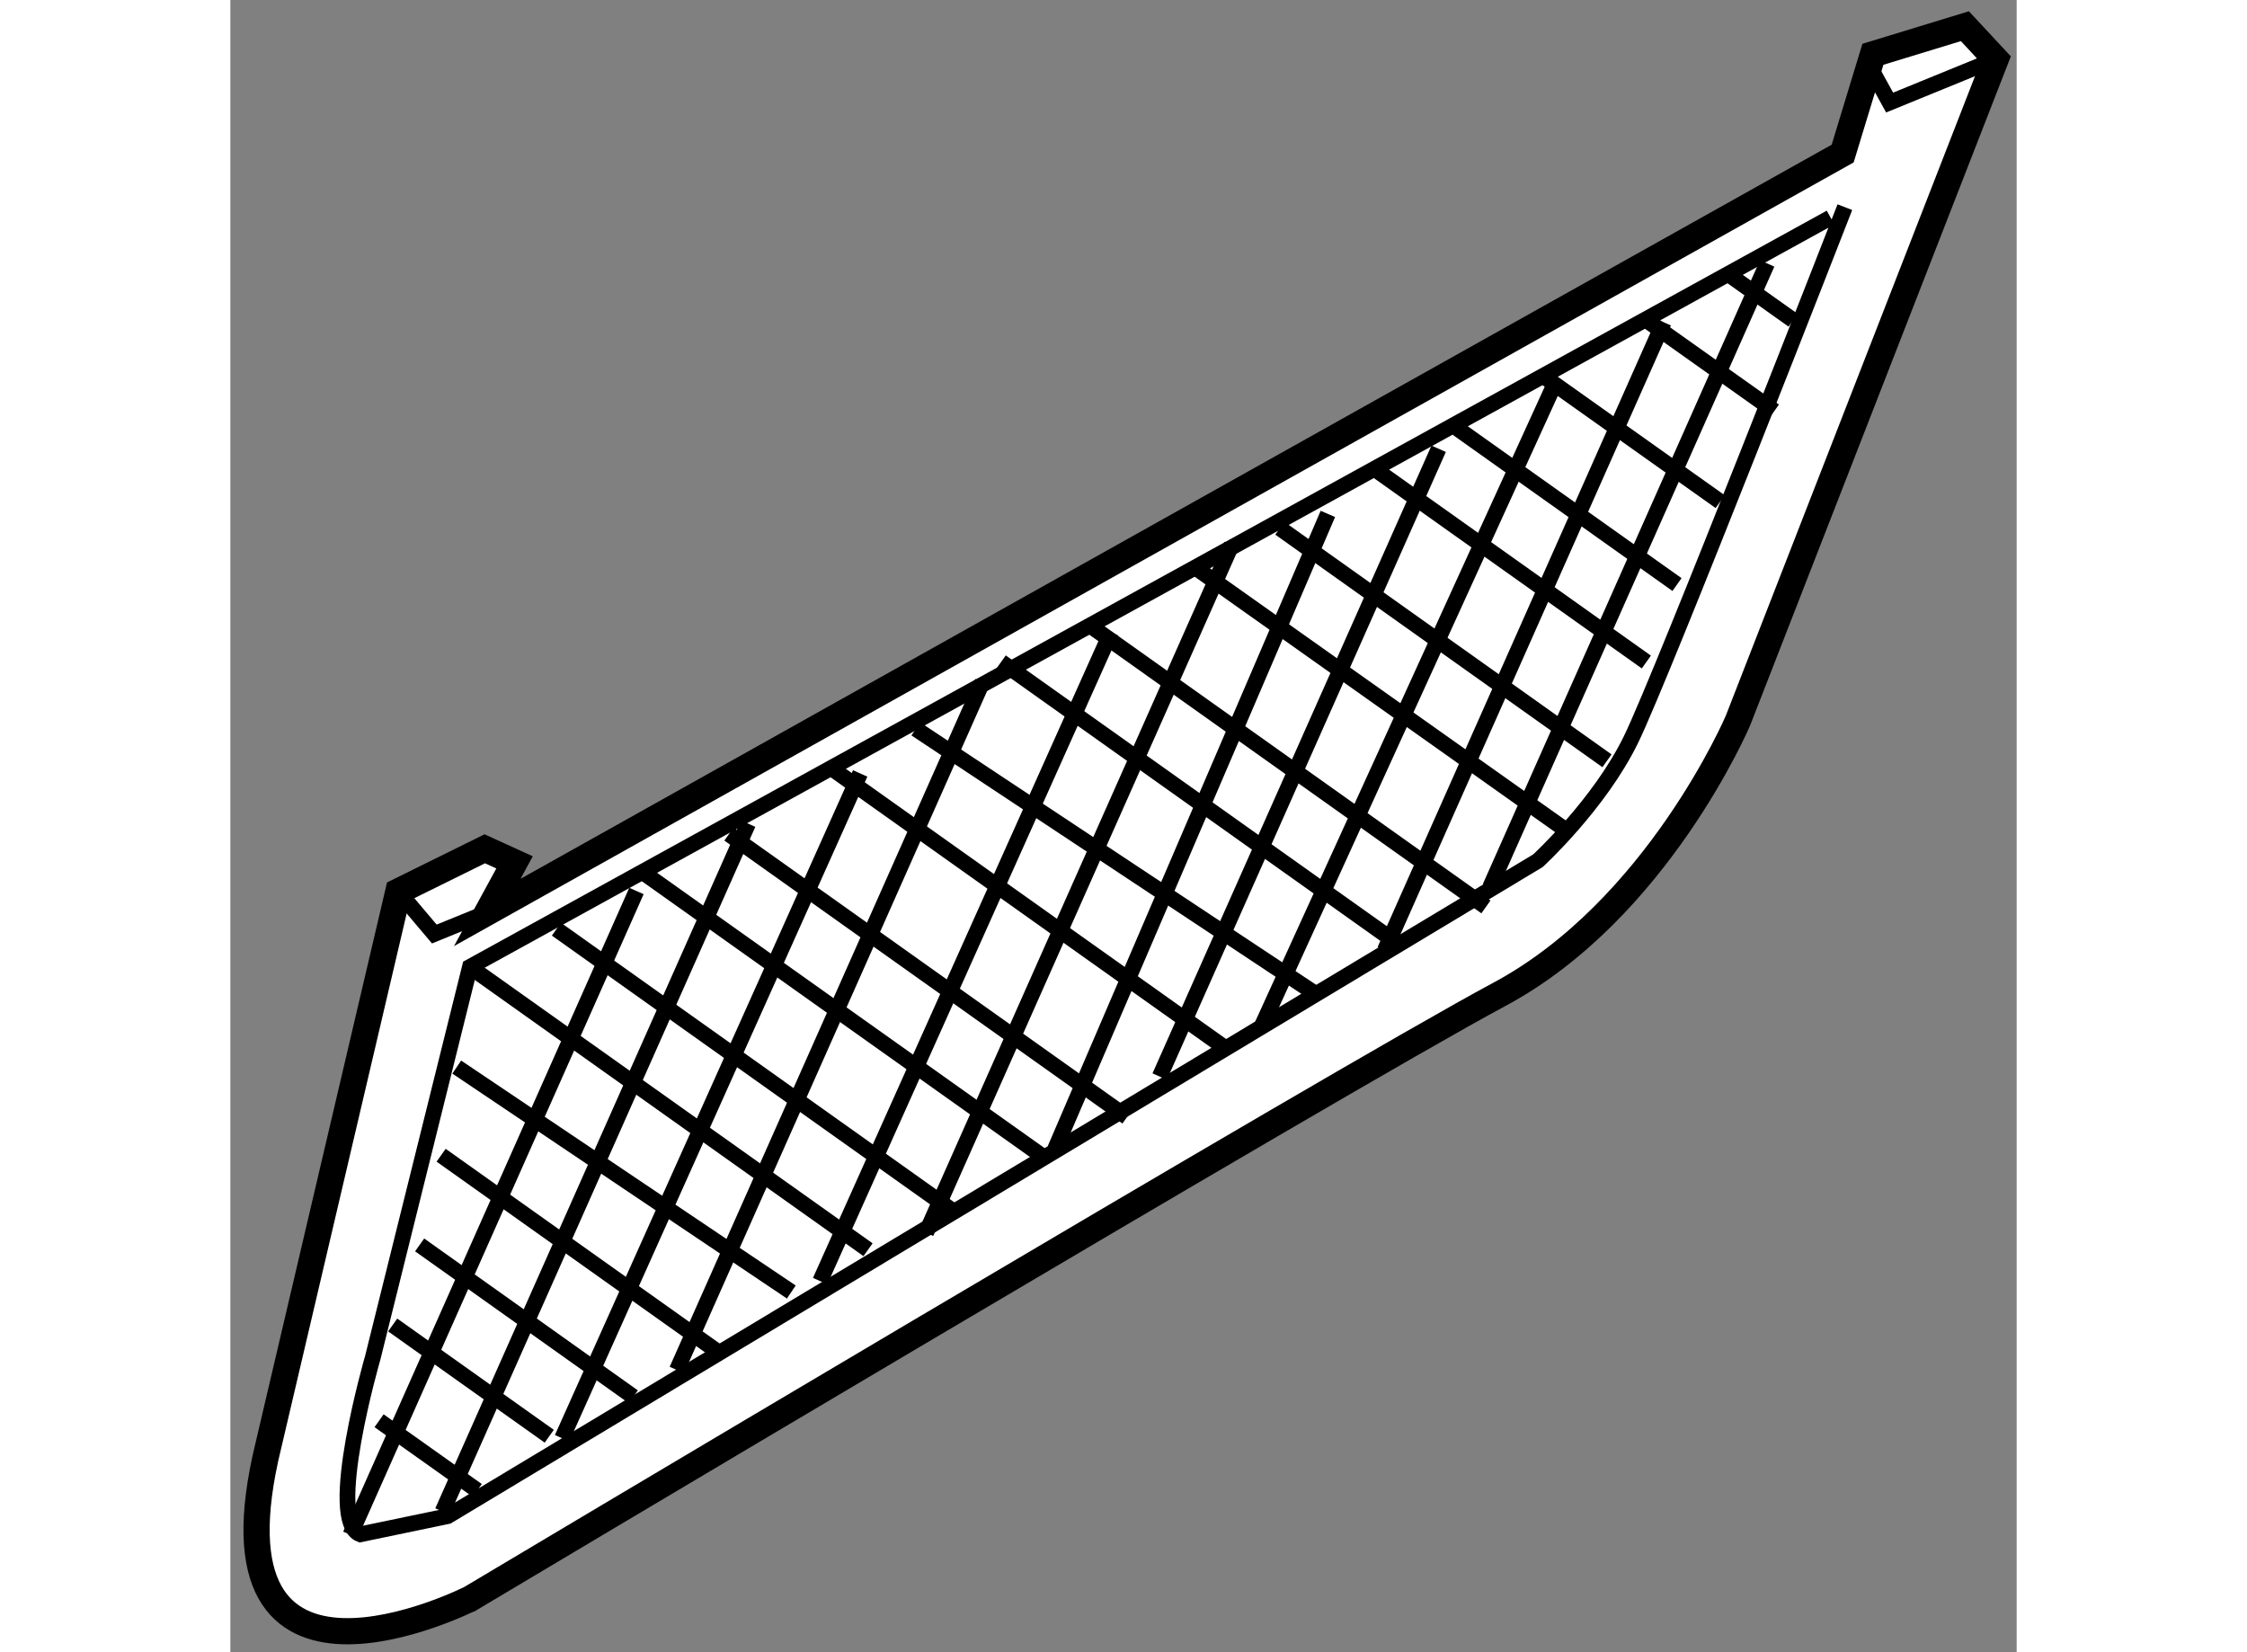<?xml version="1.0" encoding="utf-8"?>
<!-- Generator: Adobe Illustrator 15.1.0, SVG Export Plug-In . SVG Version: 6.00 Build 0)  -->
<!DOCTYPE svg PUBLIC "-//W3C//DTD SVG 1.1//EN" "http://www.w3.org/Graphics/SVG/1.1/DTD/svg11.dtd">
<svg version="1.1" xmlns="http://www.w3.org/2000/svg" xmlns:xlink="http://www.w3.org/1999/xlink" x="0px" y="0px" width="244.8px"
	 height="180px" viewBox="199.103 138.866 34.085 31.526" enable-background="new 0 0 244.8 180" xml:space="preserve">
	
<rect x="199.103" y="138.866" width="34.085" height="31.526" fill="#808080" stroke="none"/>
	
<g><path fill="#FFFFFF" stroke="#000000" stroke-width="0.5" d="M199.831,166.438l2.478-10.562l1.649-0.814l0.568,0.259l-0.521,0.956
			l25.863-14.481l0.577-1.894l1.755-0.536l0.587,0.631l-4.918,12.621c0,0-1.538,3.61-4.558,5.225
			c-3.018,1.616-19.627,11.525-19.627,11.525S198.466,172.004,199.831,166.438z"></path><path fill="none" stroke="#000000" stroke-width="0.3" d="M229.91,142.819c0,0-3.476,8.92-4.081,10.158
			c-0.604,1.239-1.776,2.313-1.776,2.313l-20.804,12.506l-1.668,0.347c-0.664-0.254,0.24-3.373,0.24-3.373l1.854-7.455
			l25.962-14.298"></path><polyline fill="none" stroke="#000000" stroke-width="0.3" points="204.006,156.276 202.995,156.688 202.309,155.876 		"></polyline><polyline fill="none" stroke="#000000" stroke-width="0.3" points="230.462,140.275 230.764,140.823 232.788,139.996 		"></polyline><line fill="none" stroke="#000000" stroke-width="0.3" x1="201.394" y1="168.152" x2="206.852" y2="155.867"></line><line fill="none" stroke="#000000" stroke-width="0.3" x1="203.151" y1="167.707" x2="208.983" y2="154.582"></line><line fill="none" stroke="#000000" stroke-width="0.3" x1="205.433" y1="166.309" x2="211.121" y2="153.624"></line><line fill="none" stroke="#000000" stroke-width="0.3" x1="207.623" y1="165.007" x2="213.454" y2="151.882"></line><line fill="none" stroke="#000000" stroke-width="0.3" x1="210.357" y1="163.311" x2="215.907" y2="150.93"></line><line fill="none" stroke="#000000" stroke-width="0.3" x1="212.378" y1="162.389" x2="218.208" y2="149.265"></line><line fill="none" stroke="#000000" stroke-width="0.3" x1="214.837" y1="160.796" x2="220.045" y2="148.672"></line><line fill="none" stroke="#000000" stroke-width="0.3" x1="216.836" y1="159.408" x2="222.159" y2="147.429"></line><line fill="none" stroke="#000000" stroke-width="0.3" x1="218.763" y1="158.491" x2="224.323" y2="146.299"></line><line fill="none" stroke="#000000" stroke-width="0.3" x1="221.132" y1="156.996" x2="226.453" y2="145.015"></line><line fill="none" stroke="#000000" stroke-width="0.3" x1="223.139" y1="155.796" x2="228.427" y2="143.893"></line><line fill="none" stroke="#000000" stroke-width="0.3" x1="203.675" y1="157.315" x2="211.271" y2="162.712"></line><line fill="none" stroke="#000000" stroke-width="0.3" x1="205.325" y1="156.596" x2="212.922" y2="161.995"></line><line fill="none" stroke="#000000" stroke-width="0.3" x1="206.966" y1="155.505" x2="214.56" y2="160.9"></line><line fill="none" stroke="#000000" stroke-width="0.3" x1="208.616" y1="154.783" x2="216.212" y2="160.182"></line><line fill="none" stroke="#000000" stroke-width="0.3" x1="210.528" y1="153.493" x2="218.123" y2="158.889"></line><line fill="none" stroke="#000000" stroke-width="0.3" x1="212.182" y1="152.774" x2="219.762" y2="157.797"></line><line fill="none" stroke="#000000" stroke-width="0.3" x1="213.812" y1="151.494" x2="221.407" y2="156.891"></line><line fill="none" stroke="#000000" stroke-width="0.3" x1="215.466" y1="150.774" x2="223.061" y2="156.171"></line><line fill="none" stroke="#000000" stroke-width="0.3" x1="217.476" y1="149.667" x2="224.591" y2="154.709"></line><line fill="none" stroke="#000000" stroke-width="0.3" x1="219.129" y1="148.946" x2="225.371" y2="153.383"></line><line fill="none" stroke="#000000" stroke-width="0.3" x1="220.857" y1="147.758" x2="226.122" y2="151.498"></line><line fill="none" stroke="#000000" stroke-width="0.3" x1="222.51" y1="147.038" x2="226.707" y2="150.02"></line><line fill="none" stroke="#000000" stroke-width="0.3" x1="224.151" y1="146.039" x2="227.531" y2="148.438"></line><line fill="none" stroke="#000000" stroke-width="0.3" x1="226.068" y1="144.936" x2="228.565" y2="146.708"></line><line fill="none" stroke="#000000" stroke-width="0.3" x1="227.718" y1="144.121" x2="228.922" y2="144.976"></line><line fill="none" stroke="#000000" stroke-width="0.3" x1="202.201" y1="164.148" x2="205.188" y2="166.271"></line><line fill="none" stroke="#000000" stroke-width="0.3" x1="202.715" y1="162.62" x2="206.792" y2="165.518"></line><line fill="none" stroke="#000000" stroke-width="0.3" x1="203.125" y1="160.909" x2="208.452" y2="164.694"></line><line fill="none" stroke="#000000" stroke-width="0.3" x1="203.423" y1="159.227" x2="209.807" y2="163.519"></line><line fill="none" stroke="#000000" stroke-width="0.3" x1="201.941" y1="165.975" x2="203.814" y2="167.305"></line></g>


</svg>